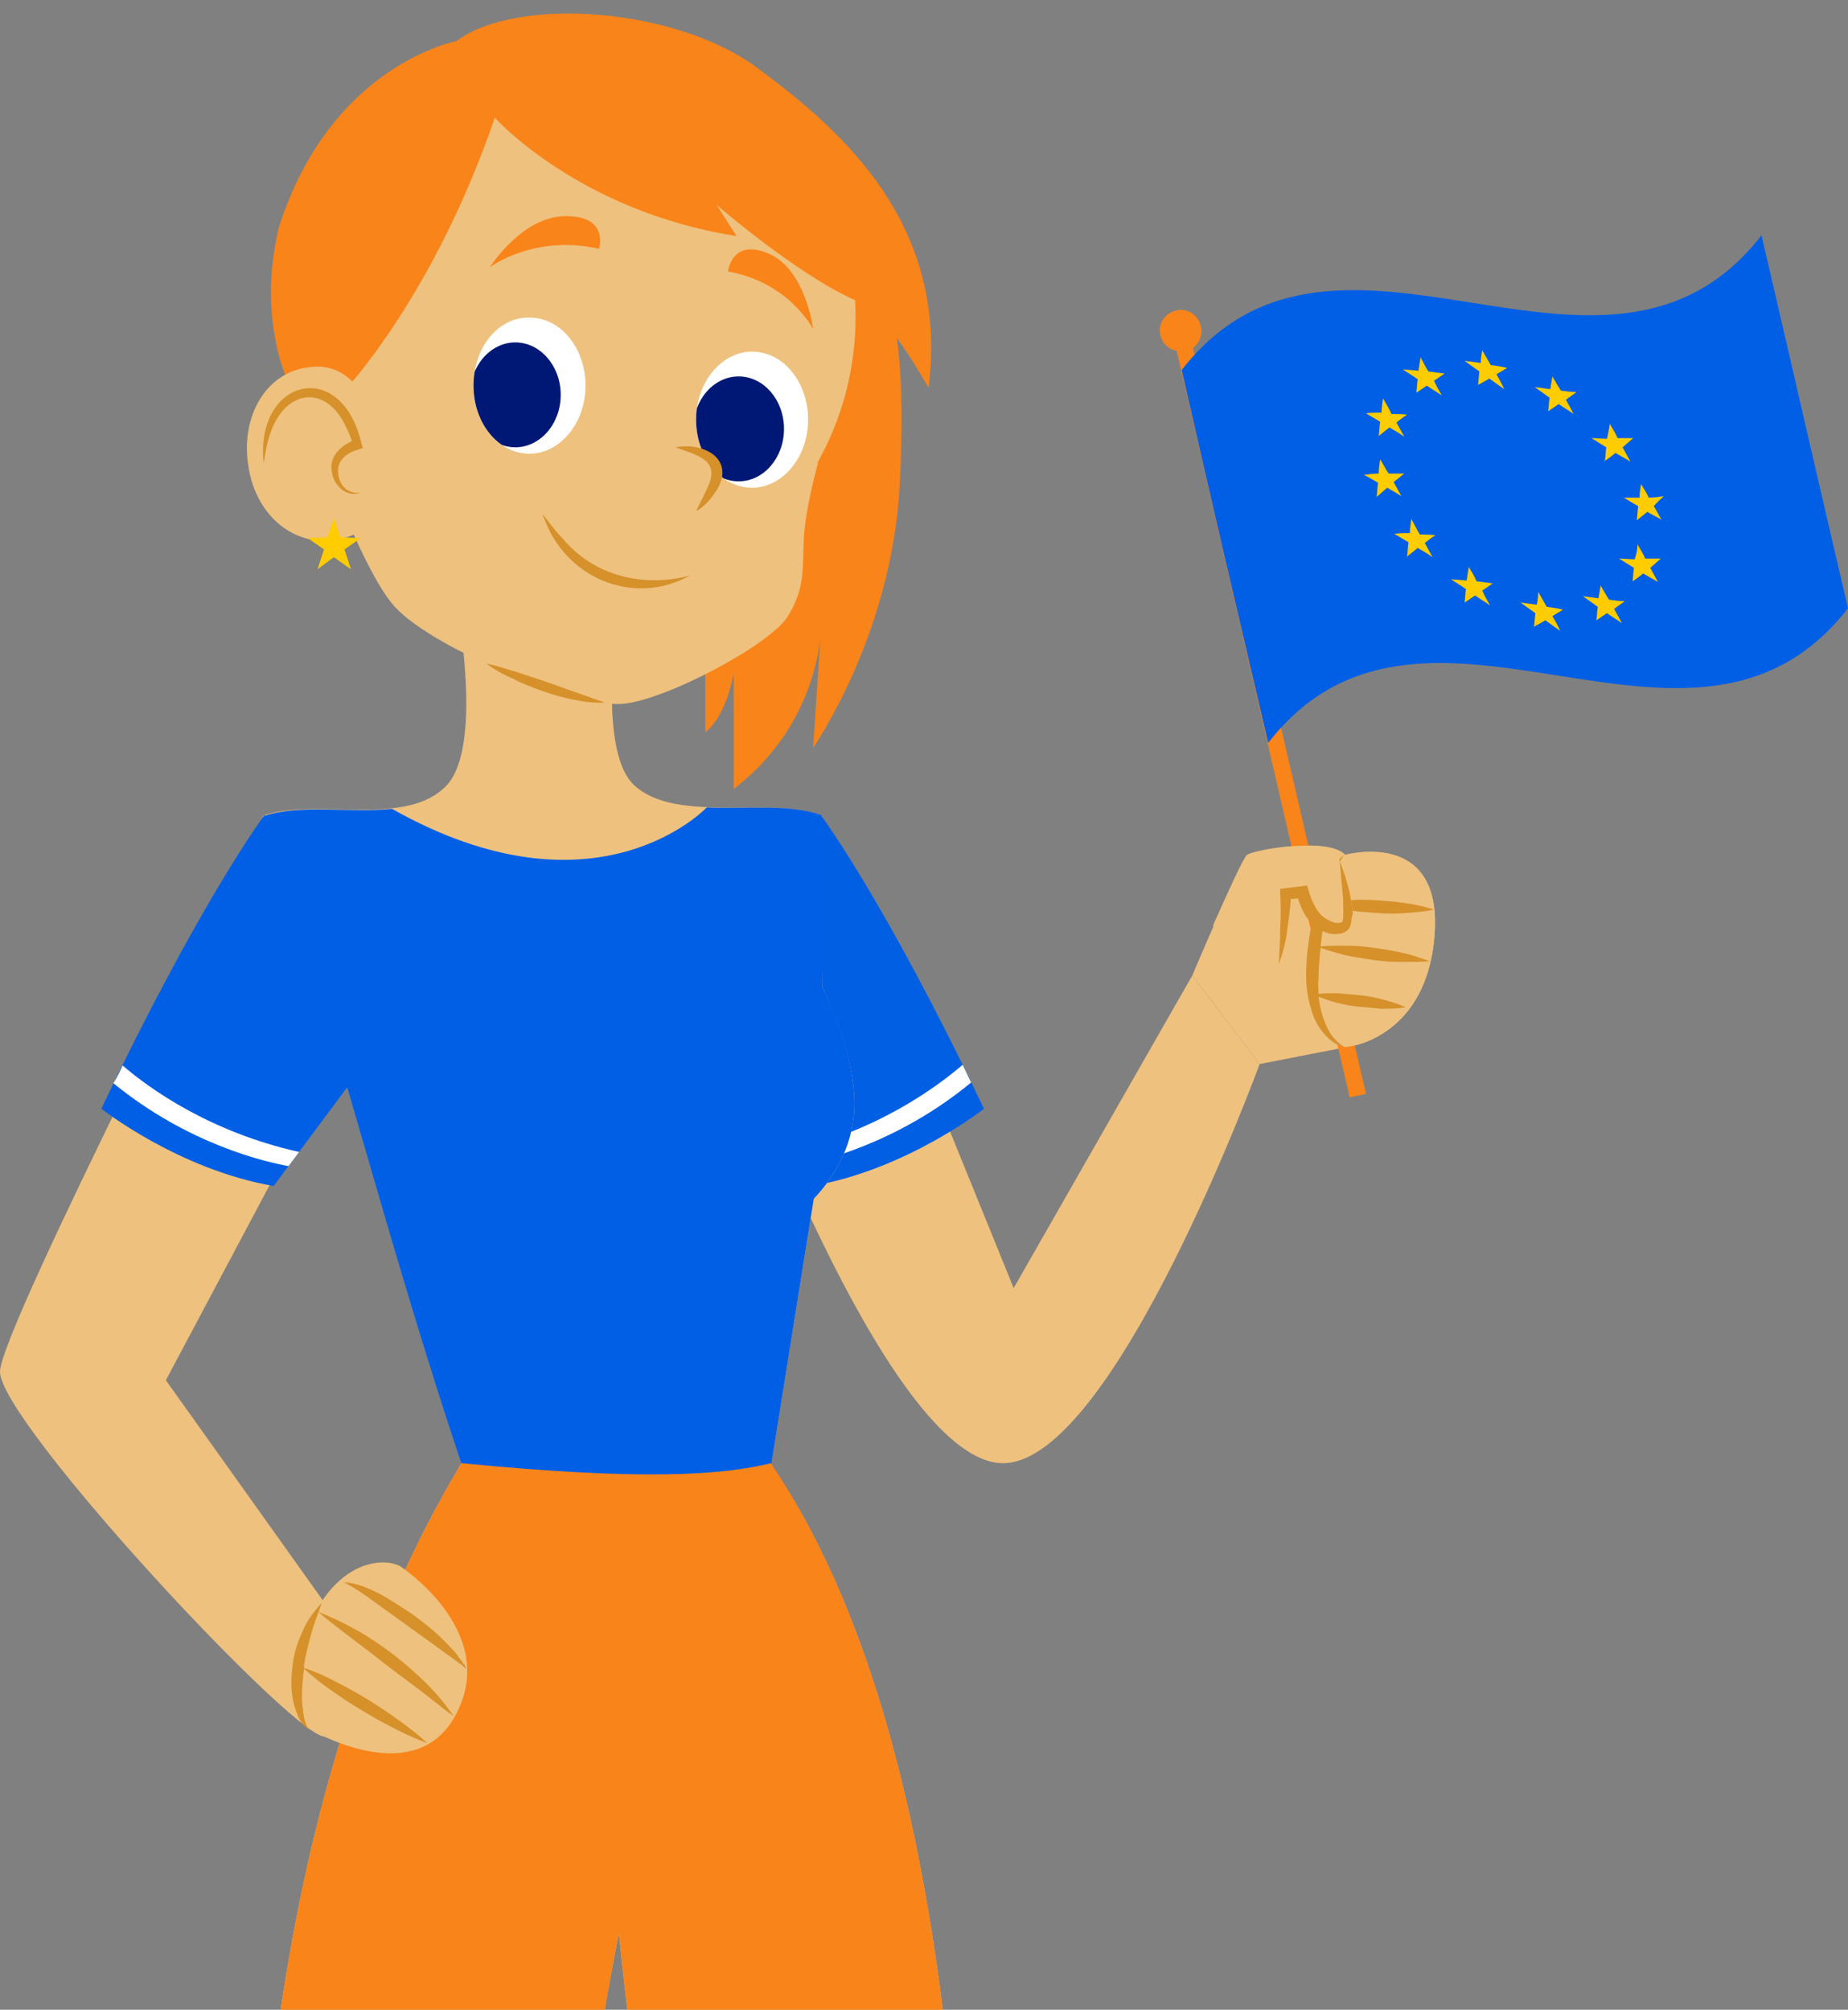 <svg xmlns="http://www.w3.org/2000/svg" xmlns:xlink="http://www.w3.org/1999/xlink" id="Calque_1" x="0px" y="0px" viewBox="0 0 260.7 283.5" style="enable-background:new 0 0 260.7 283.5;" xml:space="preserve"><rect x="0" y="0" width="260.7" height="283.5" fill="#808080" stroke="none"/><style type="text/css">	.st0{fill:#FFFFFF;}	.st1{fill:#EEC17E;}	.st2{fill:#F9841A;}	.st3{fill:#015FE5;}	.st4{fill:#FFCC00;}	.st5{opacity:0.4;fill:#015FE5;enable-background:new    ;}	.st6{fill:#D6912B;}	.st7{clip-path:url(#SVGID_00000061448523733462245210000007778111220186743466_);fill:#001875;}	.st8{clip-path:url(#SVGID_00000132068490446704929640000005884308862776779195_);fill:#001875;}	.st9{opacity:0.7;}</style><path class="st0" d="M116.6,522.5c0.1,3.1,0.1,6.1,0.1,9.2L116.6,522.5z"></path><path class="st0" d="M146.2,530c-4.8-2.9-9.5-5.9-14.1-8.8L146.2,530z"></path><path class="st0" d="M64.4,521.2l-2.9,13.5C62.4,530.1,63.4,525.6,64.4,521.2z"></path><g>	<g>		<path class="st1" d="M168.2,137.6c0,0,6.9-16.3,7.8-17c0.9-0.7,11.4-2.6,13.8,0c0,0,13.5-3.8,12.6,10.9s-11.9,16.1-11.9,16.1   l-12.8,2.5L168.2,137.6z"></path>		<path class="st1" d="M168.2,137.6L143,181.7L115.9,115l-10.6,35.3c0,0,20.6,56.1,36.2,56.1s36.2-56.3,36.2-56.3L168.2,137.6z"></path>		<g>			<path class="st2" d="M169.4,46c-0.4-1.6-1.9-2.6-3.5-2.2c-1.6,0.4-2.6,1.9-2.2,3.5c0.3,1.2,1.2,2,2.3,2.2l24.4,105.3l2.3-0.5    L168.3,49.1C169.2,48.4,169.7,47.2,169.4,46z"></path>			<g>				<path class="st3" d="M178.9,104.8c22.1-28.4,59.7,9.4,81.8-19c-4.1-17.5-8.1-35-12.2-52.6c-22.1,28.4-59.7-9.4-81.8,19     C170.7,69.8,174.8,87.3,178.9,104.8z"></path>				<g>					<path class="st4" d="M209.1,49.4c0.4,0.7,0.8,1.4,1.2,2.1c0.8,0.1,1.5,0.2,2.3,0.4c-0.5,0.3-1,0.6-1.5,0.9      c0.4,0.7,0.8,1.4,1.1,2.1c-0.7-0.5-1.4-1-2.1-1.5c-0.5,0.3-1,0.6-1.6,0.9c0.1-0.6,0.1-1.2,0.2-1.9c-0.7-0.5-1.4-1-2.1-1.5      c0.8,0.1,1.5,0.2,2.3,0.3C208.9,50.6,209,50,209.1,49.4z"></path>					<path class="st4" d="M217,83.5c0.4,0.7,0.8,1.4,1.2,2.1c0.8,0.1,1.5,0.2,2.3,0.4c-0.5,0.3-1,0.6-1.5,0.9      c0.4,0.7,0.8,1.4,1.1,2.1c-0.7-0.5-1.4-1-2.1-1.5c-0.5,0.3-1,0.6-1.6,0.9c0.1-0.6,0.1-1.2,0.2-1.9c-0.7-0.5-1.4-1-2.1-1.5      c0.8,0.1,1.5,0.2,2.3,0.3C216.9,84.8,217,84.2,217,83.5z"></path>					<path class="st4" d="M219,53.1c0.4,0.7,0.8,1.4,1.2,2c0.7,0.1,1.5,0.2,2.2,0.2c-0.5,0.4-1,0.7-1.5,1.1c0.4,0.7,0.8,1.4,1.1,2      c-0.7-0.5-1.4-0.9-2.1-1.4c-0.5,0.3-1,0.7-1.5,1c0.1-0.6,0.1-1.3,0.2-1.9c-0.7-0.5-1.4-1-2.1-1.5c0.7,0.1,1.5,0.2,2.2,0.3      C218.8,54.3,218.9,53.7,219,53.1z"></path>					<path class="st4" d="M225.8,82.6c0.4,0.7,0.8,1.4,1.2,2c0.7,0.1,1.5,0.2,2.2,0.2c-0.5,0.4-1,0.7-1.5,1.1c0.4,0.7,0.8,1.4,1.1,2      c-0.7-0.5-1.4-0.9-2.1-1.4c-0.5,0.3-1,0.7-1.5,1c0.1-0.6,0.1-1.3,0.2-1.9c-0.7-0.5-1.4-1-2.1-1.5c0.7,0.1,1.5,0.2,2.2,0.3      C225.6,83.9,225.7,83.2,225.8,82.6z"></path>					<path class="st4" d="M227.1,59.8c0.4,0.7,0.8,1.3,1.1,2c0.7,0,1.5,0,2.2,0c-0.5,0.4-1,0.9-1.5,1.3c0.4,0.7,0.7,1.3,1.1,2      c-0.7-0.4-1.4-0.8-2.1-1.2c-0.5,0.4-1,0.8-1.5,1.1c0.1-0.6,0.1-1.3,0.2-1.9c-0.7-0.4-1.4-0.9-2.1-1.3c0.7,0,1.5,0.1,2.2,0.1      C226.9,61.1,227,60.4,227.1,59.8z"></path>					<path class="st4" d="M231,76.8c0.4,0.7,0.8,1.3,1.1,2c0.7,0,1.5,0,2.2,0c-0.5,0.4-1,0.9-1.5,1.3c0.4,0.7,0.7,1.3,1.1,2      c-0.7-0.4-1.4-0.8-2.1-1.2c-0.5,0.4-1,0.8-1.5,1.1c0.1-0.6,0.1-1.3,0.2-1.9c-0.7-0.4-1.4-0.9-2.1-1.3c0.7,0,1.5,0.1,2.2,0.1      C230.9,78.1,231,77.4,231,76.8z"></path>					<path class="st4" d="M231.5,68.3c0.4,0.6,0.8,1.3,1.1,1.9c0.7,0,1.4-0.1,2.1-0.2c-0.5,0.5-1,0.9-1.4,1.4      c0.4,0.6,0.7,1.3,1.1,1.9c-0.7-0.4-1.4-0.7-2-1.1c-0.5,0.4-1,0.8-1.5,1.2c0.1-0.7,0.1-1.3,0.2-2c-0.7-0.4-1.4-0.8-2-1.2      c0.7,0,1.5,0,2.2,0C231.3,69.6,231.4,68.9,231.5,68.3z"></path>					<path class="st4" d="M200.4,50.4c-0.1,0.6-0.2,1.3-0.3,1.9c-0.7-0.1-1.5-0.1-2.2-0.2c0.7,0.5,1.4,0.9,2.1,1.4      c-0.1,0.6-0.1,1.3-0.2,1.9c0.5-0.3,1-0.7,1.5-1c0.7,0.5,1.4,0.9,2.1,1.4c-0.4-0.7-0.8-1.4-1.1-2.1c0.5-0.3,1-0.7,1.5-1      c-0.8-0.1-1.5-0.2-2.3-0.3C201.1,51.8,200.8,51.1,200.4,50.4z"></path>					<path class="st4" d="M207.2,80c-0.1,0.6-0.2,1.3-0.3,1.9c-0.7-0.1-1.5-0.1-2.2-0.2c0.7,0.5,1.4,0.9,2.1,1.4      c-0.1,0.6-0.1,1.3-0.2,1.9c0.5-0.3,1-0.7,1.5-1c0.7,0.5,1.4,0.9,2.1,1.4c-0.4-0.7-0.8-1.4-1.1-2.1c0.5-0.3,1-0.7,1.5-1      c-0.8-0.1-1.5-0.2-2.3-0.3C208,81.3,207.6,80.6,207.2,80z"></path>					<path class="st4" d="M195.1,56.2c-0.1,0.7-0.2,1.3-0.2,2c-0.7,0-1.4,0-2.2,0.1c0.7,0.4,1.3,0.8,2,1.2c-0.1,0.7-0.1,1.3-0.2,2      c0.5-0.4,1-0.8,1.5-1.2c0.7,0.4,1.4,0.8,2.1,1.3c-0.4-0.7-0.7-1.3-1.1-2c0.5-0.4,1-0.8,1.5-1.1c-0.7-0.1-1.5-0.1-2.2-0.1      C195.9,57.5,195.5,56.9,195.1,56.2z"></path>					<path class="st4" d="M199.1,73.2c-0.1,0.7-0.2,1.3-0.2,2c-0.7,0-1.4,0-2.2,0.1c0.7,0.4,1.3,0.8,2,1.2c-0.1,0.7-0.1,1.3-0.2,2      c0.5-0.4,1-0.8,1.5-1.2c0.7,0.4,1.4,0.8,2.1,1.3c-0.4-0.7-0.7-1.3-1.1-2c0.5-0.4,1-0.8,1.5-1.1c-0.7-0.1-1.5-0.1-2.2-0.1      C199.8,74.6,199.5,73.9,199.1,73.2z"></path>					<path class="st4" d="M194.7,64.8c-0.1,0.7-0.2,1.3-0.2,2c-0.7,0-1.4,0.1-2.1,0.2c0.7,0.3,1.3,0.7,2,1.1c-0.1,0.7-0.1,1.3-0.2,2      c0.5-0.4,1-0.9,1.5-1.3c0.7,0.4,1.4,0.8,2,1.2c-0.4-0.7-0.7-1.3-1.1-2c0.5-0.4,1-0.8,1.5-1.2c-0.7,0-1.5,0-2.2,0      C195.4,66.1,195.1,65.4,194.7,64.8z"></path>				</g>			</g>		</g>		<g>			<path class="st3" d="M115.8,115c0,0,9,12,23,41.4c0,0-10.9,8.6-24.3,10.9l-12-16.1L115.8,115z"></path>			<path class="st5" d="M115.8,115c0,0,9,12,23,41.4c0,0-10.9,8.6-24.3,10.9l-12-16.1L115.8,115z"></path>			<path class="st0" d="M112.4,164.5c3.6-0.7,14.3-3.3,24.6-11.8c-0.4-0.8-0.8-1.7-1.2-2.5c-3.6,3.1-12.2,9.5-24.9,12.3L112.4,164.5    z"></path>		</g>		<g>			<path class="st1" d="M189.7,120.6c-1,0.8-1.7,1.9-2.3,3s-1.1,2.3-1.4,3.5c-0.8,2.4-1.2,4.9-1.5,7.4c-0.2,2.5-0.3,5.1,0.5,7.6    c0.3,1.3,0.9,2.5,1.7,3.5s1.8,1.9,3,2.1h0.1l0.7-0.1c0,0,11-1.4,11.9-16.1C203.3,116.8,189.7,120.6,189.7,120.6z"></path>			<path class="st6" d="M193.8,133.7c-1.3-0.2-2.7-0.3-4-0.3c-1.1,0-2.3,0-3.5,0.1c0.2-1.9,0.5-3.9,0.9-5.8c1,0.3,2.1,0.5,3.1,0.7    c1.3,0.2,2.6,0.3,4,0.4c1.3,0.1,2.7,0.1,4,0s2.7-0.2,4-0.5c-1.3-0.4-2.6-0.7-4-0.9c-1.3-0.2-2.6-0.3-4-0.4c-1.3-0.1-2.7-0.1-4,0    c-1,0-2.1,0.1-3.1,0.3c0.2-1.2,0.5-2.3,0.9-3.4c0.4-1.2,0.8-2.3,1.5-3.3c-1,0.8-1.7,1.9-2.3,3s-1.1,2.3-1.4,3.5    c-0.8,2.4-1.2,4.9-1.5,7.4c-0.2,2.5-0.3,5.1,0.5,7.6c0.3,1.3,0.9,2.5,1.7,3.5s1.9,1.9,3.1,2.1c-1.1-0.6-1.9-1.6-2.4-2.6    s-0.9-2.2-1.1-3.3c-0.1-0.4-0.1-0.8-0.2-1.2c0.8,0.3,1.6,0.6,2.4,0.8c1.1,0.3,2.2,0.5,3.2,0.6c1.1,0.1,2.2,0.2,3.3,0.3    c1.1,0,2.2,0,3.4-0.2c-1-0.5-2.1-0.8-3.2-1.1c-1.1-0.3-2.2-0.5-3.2-0.6c-1.1-0.1-2.2-0.2-3.3-0.3c-0.9,0-1.7,0-2.6,0.1    c0-0.1,0-0.1,0-0.2c0-0.6-0.1-1.2,0-1.8c0-1.2,0.1-2.4,0.2-3.6c0-0.3,0.1-0.6,0.1-0.9c1.1,0.4,2.2,0.7,3.3,1    c1.3,0.3,2.7,0.5,4,0.7s2.7,0.3,4,0.3c1.4,0,2.7,0,4.1-0.1c-1.3-0.5-2.6-0.9-3.9-1.2C196.5,134.1,195.2,133.9,193.8,133.7z"></path>		</g>		<g>			<path class="st1" d="M190.8,128.2c-0.1-0.8-0.3-1.5-0.4-2.3c-0.4-1.5-0.8-3-1.4-4.4l0,0c-0.2-1-0.4-1.6-0.4-1.6l-0.3-0.1    c-3.7-1.3-11.6,0.2-12.4,0.8c-0.5,0.4-2.8,5.5-4.8,10l9.3,5.3c0.6-1.6,1-3.2,1.2-4.9c0.2-1.4,0.4-2.8,0.5-4.3c0.3,0,0.7,0,1-0.1    c0.4,1.3,1,2.7,2.1,3.7c0.6,0.6,1.5,1.1,2.4,1.3c0.5,0.1,0.9,0.1,1.4,0c0.2,0,0.5-0.1,0.7-0.2c0.1-0.1,0.2-0.1,0.4-0.3    c0.1-0.1,0.2-0.2,0.2-0.2l0.1-0.2c0.3-0.6,0.2-1,0.3-1.4C190.9,129,190.8,128.6,190.8,128.2z"></path>			<path class="st6" d="M190.8,128.2c-0.1-0.8-0.3-1.5-0.4-2.3c-0.4-1.5-0.8-3-1.4-4.4l0.4,4.5c0.1,0.8,0.1,1.5,0.1,2.2    c0,0.4,0,0.7,0,1.1c0,0.3-0.1,0.7-0.2,0.8l0,0c-0.1,0-0.3,0.1-0.4,0.1c-0.3,0-0.6,0-0.8-0.1c-0.6-0.2-1.1-0.5-1.6-0.9    c-0.9-0.9-1.5-2.2-1.9-3.6l-0.2-0.7l-0.7,0.1c-0.8,0.1-1.6,0.2-2.4,0.3l-0.7,0.1v0.7c0.1,1.6,0.1,3.2,0,4.9c0,1.6-0.1,3.3-0.2,5    c0.6-1.6,1-3.2,1.2-4.9c0.2-1.4,0.4-2.8,0.5-4.3c0.3,0,0.7,0,1-0.1c0.4,1.3,1,2.7,2.1,3.7c0.6,0.6,1.5,1.1,2.4,1.3    c0.5,0.1,0.9,0.1,1.4,0c0.2,0,0.5-0.1,0.7-0.2c0.1-0.1,0.2-0.1,0.4-0.3c0.1-0.1,0.2-0.2,0.2-0.2l0.1-0.2c0.3-0.6,0.2-1,0.3-1.4    C190.9,129,190.8,128.6,190.8,128.2z"></path>		</g>	</g>	<g>		<path class="st1" d="M133,283.5H88.5c-0.8-6.8-1.2-10.8-1.2-10.8s-0.8,4-2,10.8H39.6c4-27.1,11.8-54.3,25.5-77.1   C54.9,176,47.3,145.3,37.3,115c7.6-2.5,20,1.8,25.7-4.2c5.6-6,1-28.1,1-28.1h23.7c0,0-4.1,22.7,1.8,28.1c5.9,5.4,19,1.5,26.3,4.2   c0.3,7.8,0,16.2,0.2,24.2c2.2,4.9,4.1,9.7,4.5,15.2s-1.9,10.7-5.7,14.7c-2,12.5-4,24.9-6,37.4c0,0,0,0,0,0.1   C122.1,226.1,129.3,254,133,283.5z"></path>	</g>	<path class="st1" d="M47.7,149l-10.5-34c0,0-36.8,71.7-37.2,78.4c-0.4,6.9,43.1,53.5,46,51.5l1-17.1l-23.6-33.1L47.7,149z"></path>	<g>		<g>			<path class="st2" d="M125.2,42c0,0,2.9,5.8,1.7,26.8s-12.2,36.7-12.2,36.7l1.2-18c0,0,0.4,14-12.4,23.8V95c0,0-0.9,5.8-4,8.3    V40.8L125.2,42z"></path>		</g>		<ellipse class="st1" cx="80.6" cy="44.7" rx="40.1" ry="41.1"></ellipse>		<path class="st1" d="M115.4,65.3c0,0-1.8,6.4-2,10.7c-0.2,4.3,0.2,7-2.3,11S93.5,99,87.6,99.3c-5.9,0.4-26.2-7.5-31.9-13.7   S41.4,53.1,41.4,53.1L115.4,65.3z"></path>		<path class="st2" d="M69.1,37.7c0,0,6.2-4.7,15.4-2.6c0,0,1.5-4.6-4.6-4.6C73.7,30.4,69.1,37.7,69.1,37.7z"></path>		<g>			<path class="st6" d="M97.3,81.2c-7,3.9-15.6,1.2-19.5-5.8c-0.5-0.9-0.9-1.9-1.3-2.9c1,1.2,1.9,2.5,3,3.6    C83.9,81.3,90.8,82.9,97.3,81.2L97.3,81.2z"></path>		</g>		<g>			<path class="st0" d="M66.8,54.4c0,5.3,3.5,9.6,7.9,9.6c4.3,0,7.9-4.3,7.9-9.6s-3.5-9.6-7.9-9.6C70.3,44.7,66.8,49,66.8,54.4z"></path>			<g>				<g>					<defs>						<path id="SVGID_1_" d="M66.8,54.4c0,5.3,3.5,9.6,7.9,9.6c4.3,0,7.9-4.3,7.9-9.6s-3.5-9.6-7.9-9.6C70.3,44.7,66.8,49,66.8,54.4       z"></path>					</defs>					<clipPath id="SVGID_00000056391584459670913420000006845337664514954935_">						<use xlink:href="#SVGID_1_" style="overflow:visible;"></use>					</clipPath>					<path style="clip-path:url(#SVGID_00000056391584459670913420000006845337664514954935_);fill:#001875;" d="M66.3,55.7      c0,4.1,2.9,7.4,6.4,7.4s6.4-3.3,6.4-7.4s-2.9-7.4-6.4-7.4C69.2,48.3,66.3,51.6,66.3,55.7z"></path>				</g>			</g>		</g>		<path class="st2" d="M114.7,46.4c0,0-3.4-6.6-12-8.1c0,0,0.5-4.8,5.8-2.5C113.7,38.1,114.7,46.4,114.7,46.4z"></path>		<g>			<path class="st0" d="M98.2,59.2c0,5.3,3.5,9.6,7.9,9.6c4.3,0,7.9-4.3,7.9-9.6s-3.5-9.6-7.9-9.6C101.8,49.6,98.2,53.9,98.2,59.2z"></path>			<g>				<g>					<defs>						<ellipse id="SVGID_00000156569547113371968060000007254936403798960551_" cx="106.1" cy="59.2" rx="7.9" ry="9.6"></ellipse>					</defs>					<clipPath id="SVGID_00000025417602980803406180000001477706626008965010_">						<use xlink:href="#SVGID_00000156569547113371968060000007254936403798960551_" style="overflow:visible;"></use>					</clipPath>											<ellipse style="clip-path:url(#SVGID_00000025417602980803406180000001477706626008965010_);fill:#001875;" cx="104.2" cy="60.5" rx="6.4" ry="7.4"></ellipse>				</g>			</g>		</g>		<g>			<g>				<path class="st2" d="M49.2,54.4c0,0,12.2-13.2,20.6-37.8c0,0,11.8,13.2,34.1,16.7l-2.8-4.4c0,0,13,11.3,21.4,14.2     c2.4,2.2,5,5.5,8.5,11.6c2.9-23-12.1-36.2-24-45C95.3,0.9,72.7-0.5,64.4,5.8c0,0-17.8,3.3-25.1,26.4     c-3.3,14.2,2.1,23.3,2.1,23.3L49.2,54.4z"></path>			</g>		</g>		<g>			<path class="st1" d="M95.3,63.1c0,0,4.9,0.2,5.7,2.7c0.9,2.5-2.8,6.3-2.8,6.3L95.3,63.1z"></path>			<g>				<path class="st1" d="M95.3,63.1c4.3-0.4,8.3,2,5.3,6.4c-0.7,1-1.5,1.9-2.4,2.6c0.6-1,1.2-2,1.7-3C102.2,64.9,98.7,64,95.3,63.1     L95.3,63.1z"></path>			</g>			<g>				<path class="st6" d="M95.3,63.1c4.4-0.8,8.7,2,5.5,6.5c-0.7,1-1.5,1.9-2.6,2.5c0.5-1.1,1.1-2.1,1.5-3.1     C101.8,64.9,98.5,64.3,95.3,63.1L95.3,63.1z"></path>			</g>		</g>		<g>			<g>				<path class="st1" d="M35,65.5c0.9,6.8,6,11.5,12.1,10.7c6.2-0.9,7.8-5.5,6.8-12.2c-0.9-6.8-4.1-13.1-10.3-12.2     C37.5,52.5,34,58.7,35,65.5z"></path>				<g>					<path class="st6" d="M37.2,65.4c-1.3-12,11-15.1,13.8-2.8l0.2,0.6l-0.6,0.2c-1.5,0.4-3,1.4-2.9,3.1c0,1.8,1.3,3.3,3.2,3      c-2,0.7-3.8-0.9-4.1-3c-0.4-2.2,1.5-3.9,3.5-4.5l-0.5,0.8c-0.2-0.9-0.6-1.8-1-2.6c-1.6-3.6-5.1-5.7-8.4-2.8      C38.2,59.5,37.6,62.6,37.2,65.4L37.2,65.4z"></path>				</g>			</g>			<polygon class="st4" points="47.1,73.1 48,75.8 50.9,75.9 48.6,77.5 49.5,80.3 47.1,78.6 44.8,80.3 45.7,77.5 43.4,75.9     46.2,75.8    "></polygon>		</g>		<path class="st6" d="M77.1,96.2c-1.4-0.5-2.8-0.9-4.2-1.4c-1.4-0.4-2.8-0.9-4.3-1.2c1.2,0.9,2.5,1.6,3.9,2.2   c1.3,0.7,2.7,1.2,4.1,1.7s2.8,0.9,4.3,1.2c1.5,0.3,2.9,0.5,4.4,0.4L77.1,96.2z"></path>	</g>	<g>		<path class="st3" d="M89.4,220.9c0.5,0.4,13.5-4.2,23.4-7.8c-1.3-2.3-2.6-4.5-4-6.5c2-12.5,4-25,6-37.5c3.8-4,6.1-9.2,5.7-14.7   s-2.2-10.3-4.5-15.2c-0.1-8,0.1-16.4-0.1-24.2c-4.3-1.6-10.5-0.9-16.2-1.1l0,0c0,0-15.5,16.5-44.4,0.2l0,0c-5.9,0.6-13-0.7-18,1   c10,30.3,17.6,61,27.8,91.4c-1.1,1.8-2.2,3.7-3.2,5.6C69.7,214.4,88.8,220.4,89.4,220.9z"></path>	</g>	<g>		<path class="st2" d="M133,283.5H88.5c-0.8-6.8-1.2-10.8-1.2-10.8s-0.8,4-2,10.8H39.6c4-27.1,11.8-54.3,25.5-77.1   c25.6,2.5,36.7,1.7,43.7,0l0,0l0,0v0.1C122.1,226.1,129.3,254,133,283.5z"></path>		<g class="st9">			<g>				<path class="st2" d="M87.3,272.6c1-2.5,1.8-5.1,2.4-7.7c0.3-1.3,0.6-2.6,0.9-3.9l0.7-4c0.9-5.3,1.4-10.6,1.7-16     c0.4-5.3,0.4-10.7,0.4-16.1l-0.1-8.1c-0.1-2.7-0.2-5.4-0.3-8.1c0.4,2.7,0.7,5.3,1.1,8c0.2,2.7,0.5,5.4,0.6,8.1     c0.2,5.4,0.3,10.8-0.1,16.2s-1,10.8-2.1,16.1c-0.3,1.3-0.6,2.6-0.9,4c-0.4,1.3-0.7,2.6-1.2,3.9     C89.6,267.7,88.7,270.3,87.3,272.6z"></path>				<path class="st2" d="M76.5,208.9c-0.7,2-1.8,3.9-3,5.6c-1.2,1.7-2.7,3.3-4.3,4.8c-1.7,1.4-3.5,2.6-5.5,3.4c-2,0.8-4.2,1.2-6.3,1     c2.1-0.6,4-1.3,5.8-2.3c1.8-1,3.4-2.1,5-3.5C71.1,215.3,73.8,212.2,76.5,208.9z"></path>				<path class="st2" d="M104.6,208.3c1.4,1,2.6,2.2,3.8,3.4c1.2,1.2,2.3,2.4,3.4,3.7s2.1,2.6,3.1,4s1.9,2.8,2.8,4.3     c-1.4-1-2.6-2.2-3.8-3.4c-1.2-1.2-2.3-2.4-3.4-3.7s-2.1-2.6-3.1-4C106.4,211.2,105.5,209.8,104.6,208.3z"></path>			</g>		</g>	</g>	<g>		<path class="st3" d="M37.3,115c0,0-9,12-23,41.4c0,0,10.9,8.6,24.3,10.9l12-16.1L37.3,115z"></path>		<path class="st0" d="M16,152.8c10.5,8.6,21.4,11.1,24.7,11.7l1.5-2c-12.6-2.8-21.2-9-24.9-12.2C16.9,151.2,16.5,152,16,152.8z"></path>	</g>	<g>		<path class="st1" d="M43.5,243.8c-1.8-1.7-2.9-8.7,0.8-16s9.4-8.2,12.1-6.9c0,0,13.9,9,8.1,20.6C58.8,253.1,43.5,243.8,43.5,243.8   z"></path>		<g>			<path class="st6" d="M65.2,234.4c-0.3-0.4-0.6-0.7-0.8-1.1c-0.6-0.7-1.2-1.3-1.9-2c-1.3-1.3-2.7-2.4-4.2-3.5c-1.5-1-3-2-4.6-2.9    c-1.6-0.8-3.3-1.6-5.2-1.7c1.6,0.8,3,1.8,4.5,2.9l4.3,3.1l4.3,3.1l2.2,1.6c0.4,0.3,0.7,0.5,1.1,0.8c0.2,0.1,0.4,0.3,0.5,0.4    c0.2,0.1,0.4,0.3,0.4,0.5C65.8,235.1,65.4,234.7,65.2,234.4z"></path>			<path class="st6" d="M55.5,233.4c-1.6-1.2-3.3-2.4-5.1-3.4s-3.6-1.9-5.5-2.6c3.1,2.6,6.4,4.9,9.5,7.4c1.6,1.2,3.2,2.4,4.8,3.6    c1.6,1.2,3.1,2.5,4.8,3.7C61.7,238.7,58.7,235.9,55.5,233.4z"></path>			<path class="st6" d="M52,239.8c-1.5-0.9-2.9-1.7-4.5-2.5c-1.5-0.8-3-1.5-4.6-2c0-0.1,0-0.2,0-0.4c0.2-1.5,0.6-2.9,1-4.4    s1-2.9,1.5-4.4c-1.1,1.2-2.1,2.5-2.7,4c-0.7,1.5-1.2,3-1.4,4.6s-0.3,3.3,0,4.9c0.1,0.8,0.4,1.6,0.7,2.4c0.3,0.7,0.8,1.5,1.5,1.9    c-0.4-0.7-0.6-1.4-0.7-2.2c-0.1-0.7-0.2-1.5-0.2-2.2c0-1.4,0.1-2.7,0.3-4.1c1.2,1.1,2.6,2.2,3.9,3.1c1.4,1,2.8,1.9,4.3,2.8    c1.5,0.9,2.9,1.7,4.5,2.5c1.5,0.8,3.1,1.5,4.7,2.1c-1.3-1.2-2.6-2.2-4-3.2C54.8,241.6,53.4,240.7,52,239.8z"></path>		</g>	</g></g></svg>